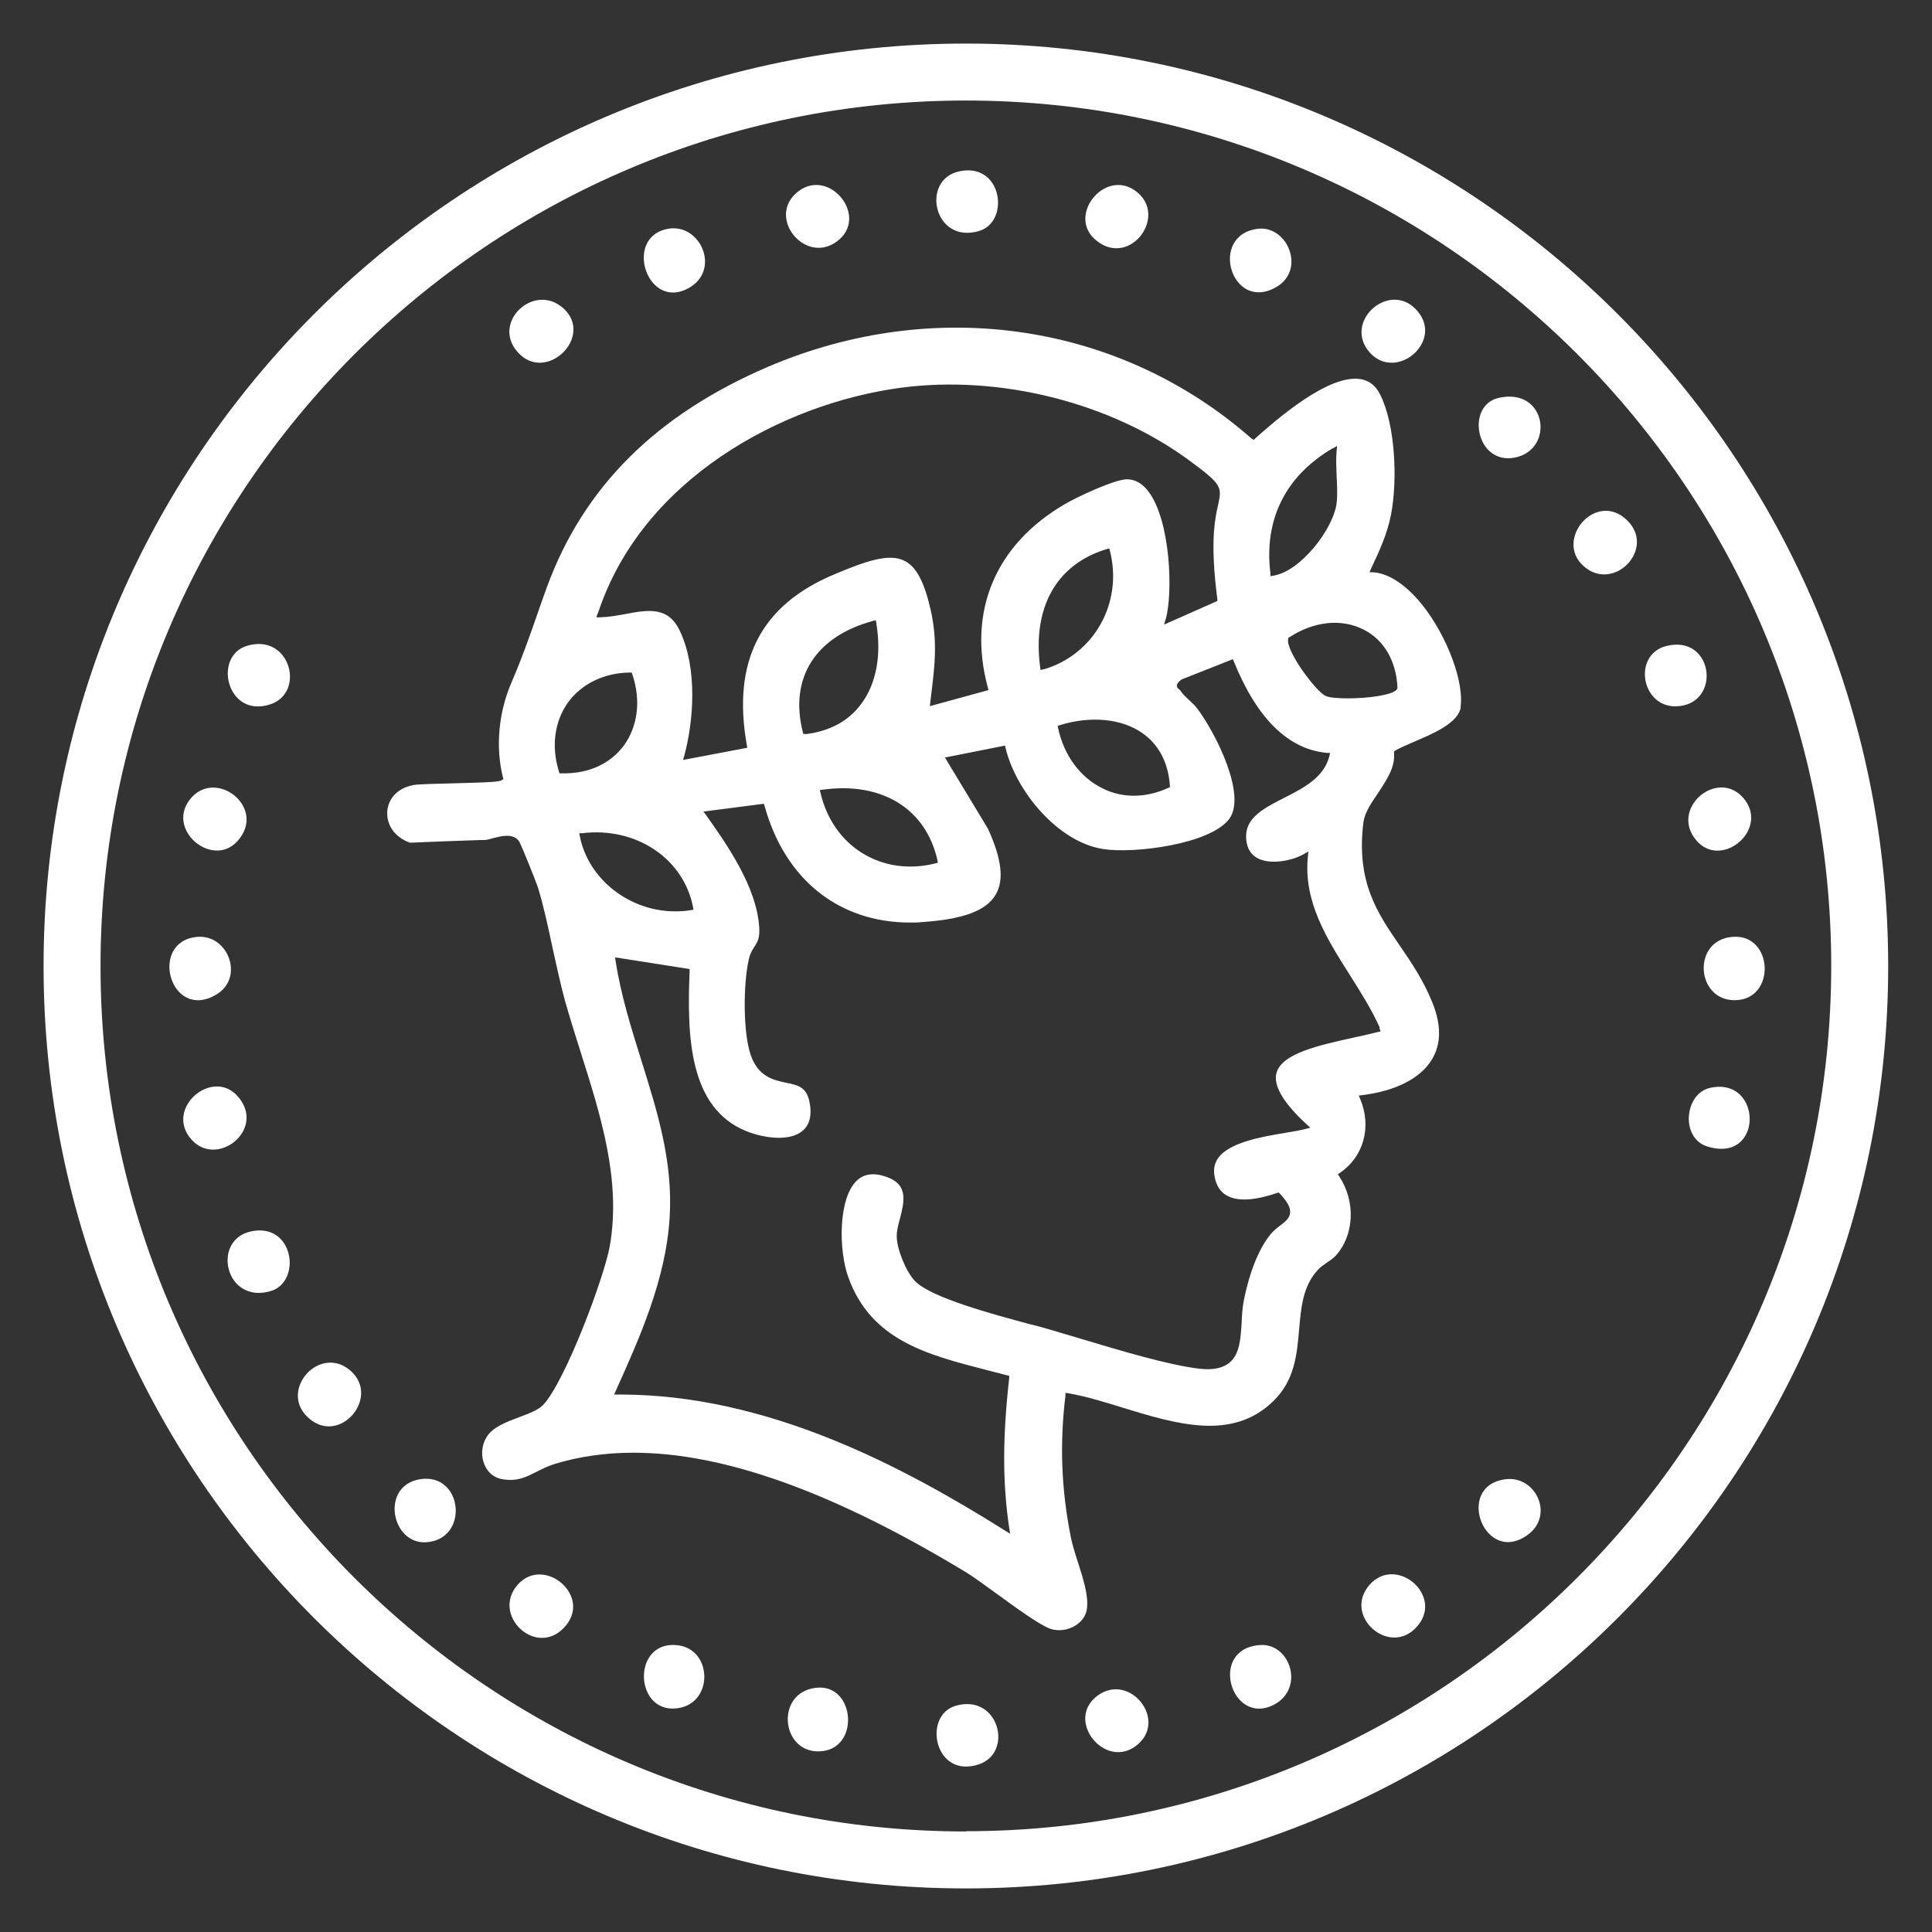 <?xml version="1.0" encoding="UTF-8"?>
<svg xmlns="http://www.w3.org/2000/svg" version="1.1" viewBox="0 0 79.37 79.37">
  <rect x="0" y="0" width="79.37" height="79.37" fill="#333333" stroke="none"/>
  <defs>
    <style>
      .cls-1 {
        fill: #fff;
      }
    </style>
  </defs>
  <!-- Generator: Adobe Illustrator 28.7.10, SVG Export Plug-In . SVG Version: 1.2.0 Build 236)  -->
  <g>
    <g id="Livello_1">
      <g>
        <path class="cls-1" d="M60,29.06c.16-1.01-.53-2.88-1.53-4.16-.67-.85-1.39-1.34-2.05-1.39h-.16s.07-.16.07-.16c.37-.78.66-1.43.81-2.18.28-1.41.19-3.71-.44-4.96-.18-.36-.44-.57-.78-.63-1.32-.25-3.52,1.69-4.34,2.42l-.07.07-.09-.05c-5.4-4.75-13-5.88-19.85-2.96-4.62,1.98-7.6,4.95-9.11,9.08-.16.44-.3.84-.43,1.22-.3.85-.58,1.66-1.01,2.66-.54,1.24-.67,2.67-.36,3.91l.02.07-.05.04c-.09.08-.45.1-1.99.14-.7.02-1.43.03-1.65.07-.75.14-1.05.65-1.08,1.08-.04.57.32,1.07.93,1.29.96-.04,1.92-.08,2.88-.11h.17c.1,0,.24-.04.38-.08.35-.09.79-.2,1.04.11.09.11.74,1.76.79,1.92.24.78.42,1.64.6,2.48.16.72.32,1.47.51,2.17.2.7.42,1.41.64,2.1.82,2.59,1.68,5.27,1.2,7.99-.23,1.28-1.82,5.53-2.73,6.51-.21.22-.59.36-.99.51-.51.19-1.1.41-1.34.82-.22.36-.24.8-.07,1.17.14.31.4.51.73.56.61.1.96-.09,1.38-.3.22-.11.45-.23.73-.32,1.01-.31,2.1-.47,3.26-.47,3.73,0,8.22,1.62,13.63,4.89.32.19.79.54,1.29.9.84.61,1.8,1.31,2.23,1.45.32.1.71.05,1.01-.14.26-.16.43-.4.47-.67.08-.54-.15-1.25-.37-1.94-.12-.37-.23-.72-.29-1.03-.39-1.95-.46-3.84-.22-5.8v-.12s.13.02.13.02c.69.12,1.42.34,2.19.58,2.22.68,4.52,1.39,6.21-.25.89-.86.98-1.92,1.07-2.95.08-.91.15-1.77.76-2.44.12-.14.27-.23.41-.33.12-.08.24-.16.33-.26.77-.85.83-2.22.15-3.26l-.06-.09.09-.06c.97-.66,1.31-1.88.83-3.03l-.06-.14.14-.02c1.39-.17,2.42-.7,2.88-1.49.37-.63.37-1.4.01-2.3-.38-.94-.87-1.66-1.35-2.36-.92-1.34-1.79-2.61-1.49-5.05.05-.39.31-.78.59-1.19.35-.53.72-1.07.67-1.66v-.07s.06-.04.06-.04c.2-.12.48-.23.77-.36.8-.34,1.8-.77,1.91-1.41ZM54.74,18.43l.19-.11-.02.22c-.03.31-.01.66,0,1,.02.39.04.79,0,1.14-.15,1.09-1.5,2.8-2.6,2.97l-.12.02v-.12c-.27-2.21.62-3.99,2.55-5.13ZM24.56,25.21c1.79-5.5,7.54-8.62,12.44-9.28,4.07-.54,8.61.6,11.85,2.98,1.34.99,1.36,1.08,1.19,1.84-.06.25-.13.6-.17,1.1-.05.79,0,1.67.14,2.76v.08s-2.19.97-2.19.97l.07-.23c.3-1.03.21-4.02-.71-5.24-.25-.33-.55-.5-.88-.5h0c-.5,0-2.05.72-2.57,1.03-2.84,1.66-3.99,4.4-3.15,7.52l.03.11-2.41.66.04-.35c.16-1.28.29-2.3-.01-3.62-.26-1.14-.59-1.76-1.07-2-.64-.33-1.63.03-2.85.54-3.06,1.27-4.24,3.57-3.63,7.03l.02.11-2.64.5.05-.17c.38-1.39.56-3.57-.18-5.13-.48-1.02-1.3-.87-2.26-.69-.33.06-.67.12-1.01.13h-.16s.05-.15.05-.15ZM43.54,29.79c1.27-.39,2.53-.27,3.38.32.68.47,1.07,1.21,1.14,2.15v.08s-.07.03-.07.03c-.46.21-.94.32-1.4.32s-.9-.1-1.31-.31c-.91-.45-1.57-1.35-1.81-2.46l-.02-.1.1-.03ZM42.87,27.49l-.12.04-.02-.13c-.32-2.46.68-4.22,2.73-4.84l.11-.03.03.11c.54,2.13-.66,4.26-2.73,4.86ZM33.81,32.44c2.42-.33,4.22.78,4.7,2.89l.02.11-.11.03c-.34.09-.69.13-1.03.13-.69,0-1.35-.18-1.93-.53-.88-.53-1.5-1.42-1.75-2.49l-.03-.12.12-.02ZM33.1,30.15h-.1s-.02-.08-.02-.08c-.56-2.22.52-3.92,2.88-4.56l.12-.03.02.12c.22,1.32,0,2.5-.63,3.33-.52.7-1.29,1.11-2.27,1.23ZM23.17,31.77s-.07,0-.11,0h-.08s-.02-.08-.02-.08c-.32-1.03-.18-2.06.38-2.84.56-.76,1.48-1.21,2.53-1.22h.08s.03.08.03.08c.36,1.07.22,2.14-.36,2.93-.55.73-1.41,1.13-2.44,1.13ZM23.82,34.35l-.02-.12h.12c2.21-.27,4.16,1.04,4.55,3.03l.02.11-.11.02c-.22.04-.43.05-.65.05-1.85,0-3.56-1.3-3.91-3.09ZM56.67,42.25l.05.12-.13.03c-.32.08-.66.16-1,.23-1.44.32-2.93.65-3.15,1.45-.14.51.28,1.23,1.24,2.11l.15.14-.2.05c-.22.06-.5.1-.83.16-.97.16-2.3.39-2.76,1.04-.15.22-.2.47-.14.77.07.36.23.61.49.76.55.32,1.43.12,2.07-.1l.07-.02.05.05c.31.33.44.57.42.78-.02.23-.2.37-.4.52-.13.1-.27.21-.39.35-.69.83-1.02,2.23-1.12,2.79-.05.26-.07.56-.08.84-.04.64-.07,1.3-.5,1.66-.28.23-.68.31-1.23.25-1.28-.15-3.31-.76-4.94-1.25-.47-.14-.91-.27-1.28-.38-.2-.06-.45-.13-.75-.2-1.53-.41-4.09-1.1-4.73-1.78-.36-.38-.75-1.33-.74-1.85,0-.21.06-.45.13-.7.17-.66.34-1.34-.42-1.67-.57-.24-1.02-.21-1.35.1-.77.73-.75,2.87-.35,3.97.93,2.59,3.23,3.18,5.67,3.81.28.07.57.15.85.22l.09.02v.09c-.28,2.5-.27,4.34,0,6.16l.04.24-.21-.13c-4.16-2.61-9.72-5.59-15.81-5.59h-.25s.07-.16.07-.16c.97-2.15,2.06-4.58,2.21-7.11.14-2.29-.49-4.31-1.16-6.45-.41-1.31-.84-2.67-1.06-4.09l-.02-.15,3.06.48v.1c-.11,2.68-.02,5.61,2.33,6.56.75.3,1.8.43,2.32-.02.3-.26.39-.68.26-1.25-.13-.55-.49-.63-.95-.72-.51-.11-1.14-.24-1.45-1.14-.32-.93-.31-2.95-.07-3.96.05-.22.14-.36.22-.48.12-.19.23-.35.2-.8-.1-1.67-1.35-3.44-2.18-4.61l-.11-.15,2.48-.32.03.09c.84,3.03,3.06,4.79,5.98,4.79.16,0,.33,0,.49-.02,1.67-.11,2.63-.46,3.02-1.12.36-.6.25-1.48-.31-2.71l-1.77-2.93,2.47-.49.02.1c.43,1.77,2.14,3.86,4.01,4.15,1.28.2,4.41-.2,5.18-1.24.71-.96-.51-3.44-1.29-4.5-.1-.14-.23-.26-.36-.38-.14-.13-.27-.25-.35-.38-.02-.03-.04-.05-.07-.07-.04-.03-.09-.08-.08-.15,0-.08.06-.14.17-.23l.03-.02,2.1-.83.04.1c.95,2.34,2.23,3.6,3.82,3.75h.13s-.03.14-.03.14c-.22.87-1.05,1.3-1.86,1.71-.92.47-1.72.88-1.53,1.86.06.3.22.51.49.64.52.24,1.35.09,1.85-.19l.19-.11-.02.21c-.19,1.84.78,3.38,1.72,4.86.44.7.9,1.42,1.23,2.16ZM57.39,28.32c-.18.24-1.21.37-2.01.37-.41,0-.77-.03-.92-.1-.4-.18-1.64-1.85-1.54-2.33v-.05s.05-.03.05-.03c1.01-.66,2.15-.78,3.06-.31.83.42,1.33,1.29,1.38,2.37v.04s-.02.03-.02.03Z"/>
        <path class="cls-1" d="M10.3,50.59c1.78-.39,2.11,2.07.82,2.45-1.87.55-2.44-2.09-.82-2.45Z"/>
        <path class="cls-1" d="M51.66,9.4c1.23-.16,2.01,1.69.76,2.4-1.83,1.04-2.78-2.13-.76-2.4Z"/>
        <path class="cls-1" d="M66.86,21.39c1.17,1.17-.57,2.96-1.8,1.87s.52-3.15,1.8-1.87Z"/>
        <path class="cls-1" d="M10.15,26.53c1.78-.53,2.42,1.94.94,2.41-1.78.57-2.35-1.99-.94-2.41Z"/>
        <path class="cls-1" d="M23.14,66.9c-1.17,1.17-2.96-.57-1.87-1.8s3.15.52,1.87,1.8Z"/>
        <path class="cls-1" d="M58.14,12.68c1.28,1.28-.77,3.04-1.87,1.8s.75-2.92,1.87-1.8Z"/>
        <path class="cls-1" d="M71.15,38.49c1.71-.17,1.84,2.6.11,2.6-1.59,0-1.75-2.45-.11-2.6Z"/>
        <path class="cls-1" d="M8.09,38.49c1.28-.13,1.99,1.7.76,2.39-1.87,1.06-2.75-2.2-.76-2.39Z"/>
        <path class="cls-1" d="M12.61,58.19c-1.13-1.12.55-2.98,1.8-1.87,1.25,1.11-.52,3.15-1.8,1.87Z"/>
        <path class="cls-1" d="M39.4,7.04c1.78-.39,2.11,2.07.82,2.45-1.86.55-2.41-2.1-.82-2.45Z"/>
        <path class="cls-1" d="M17.25,60.77c1.78-.29,2.05,2.49.24,2.59-1.42.07-1.87-2.32-.24-2.59Z"/>
        <path class="cls-1" d="M27.44,9.4c1.32-.24,2.16,1.64.91,2.4-1.74,1.06-2.78-2.06-.91-2.4Z"/>
        <path class="cls-1" d="M58.14,66.9c-1.13,1.13-2.98-.55-1.87-1.8s3.15.52,1.87,1.8Z"/>
        <path class="cls-1" d="M39.25,70.08c1.78-.53,2.42,1.94.94,2.41-1.81.58-2.29-2.01-.94-2.41Z"/>
        <path class="cls-1" d="M70.26,44.69c2.16-.47,2.2,3.13-.12,2.41-1.11-.34-.95-2.18.12-2.41Z"/>
        <path class="cls-1" d="M23.15,12.67c1.27,1.16-.72,3.1-1.88,1.8-1.1-1.23.68-2.89,1.88-1.8Z"/>
        <path class="cls-1" d="M61.55,16.35c1.99-.47,2.35,2.13.67,2.45-1.59.3-2.01-2.13-.67-2.45Z"/>
        <path class="cls-1" d="M61.85,60.77c1.23-.16,2.01,1.46.93,2.27-1.78,1.33-3.05-2-.93-2.27Z"/>
        <path class="cls-1" d="M51.79,67.58c1.23-.06,1.81,1.79.55,2.45-1.77.92-2.73-2.33-.55-2.45Z"/>
        <path class="cls-1" d="M33.5,69.34c1.66-.22,1.87,2.61.11,2.61-1.53,0-1.75-2.4-.11-2.61Z"/>
        <path class="cls-1" d="M68.49,26.53c1.82-.42,2.2,2.11.67,2.45-1.7.37-2.2-2.1-.67-2.45Z"/>
        <path class="cls-1" d="M7.88,32.75c1.06-1.15,3.08.45,1.88,1.8-1.05,1.17-3.04-.53-1.88-1.8Z"/>
        <path class="cls-1" d="M46.78,7.95c1.15,1.06-.45,3.08-1.8,1.88-1.17-1.04.53-3.04,1.8-1.88Z"/>
        <path class="cls-1" d="M27.57,67.58c1.76-.09,1.84,2.55.11,2.61-1.56.05-1.67-2.53-.11-2.61Z"/>
        <path class="cls-1" d="M7.88,46.83c-1.16-1.27.83-2.98,1.88-1.8,1.2,1.35-.82,2.96-1.88,1.8Z"/>
        <path class="cls-1" d="M32.69,7.95c1.27-1.16,2.98.83,1.8,1.88-1.3,1.15-2.98-.8-1.8-1.88Z"/>
        <path class="cls-1" d="M71.59,32.75c1.16,1.27-.83,2.98-1.88,1.8-1.15-1.3.8-2.98,1.88-1.8Z"/>
        <path class="cls-1" d="M46.78,71.63c-1.27,1.16-2.98-.83-1.8-1.88,1.3-1.15,2.98.8,1.8,1.88Z"/>
        <path class="cls-1" d="M39.68,1.79C18.79,1.79,1.79,18.79,1.79,39.69s17,37.89,37.89,37.89,37.89-17,37.89-37.89S60.58,1.79,39.68,1.79ZM39.68,75.24c-19.6,0-35.55-15.95-35.55-35.55S20.08,4.13,39.68,4.13s35.55,15.95,35.55,35.55-15.95,35.55-35.55,35.55Z"/>
      </g>
    </g>
  </g>
</svg>